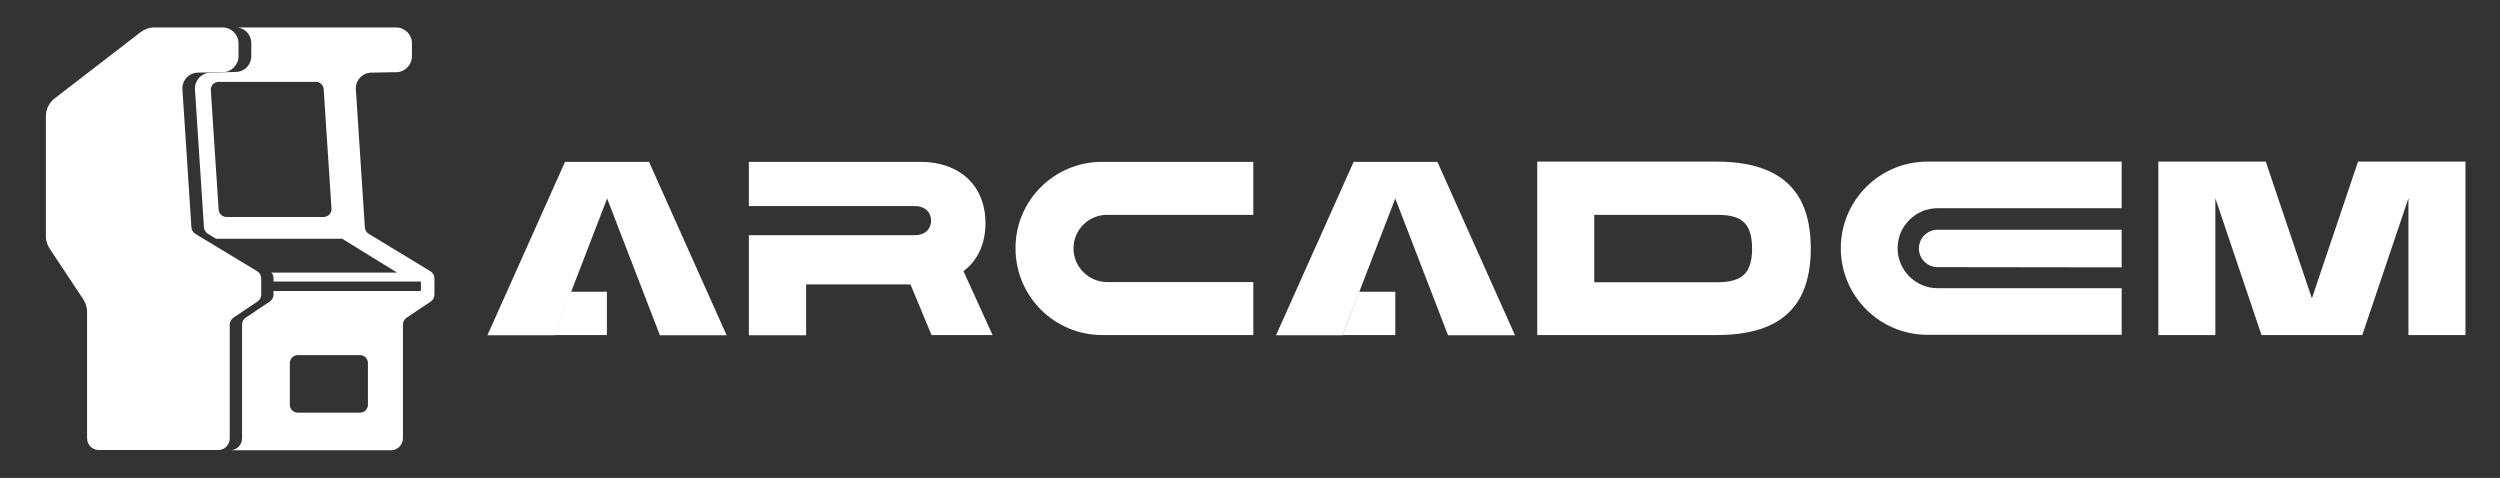 <?xml version="1.0" encoding="utf-8"?>
<!-- Generator: Adobe Illustrator 26.1.0, SVG Export Plug-In . SVG Version: 6.00 Build 0)  -->
<svg version="1.1" id="Layer_1" xmlns="http://www.w3.org/2000/svg" xmlns:xlink="http://www.w3.org/1999/xlink" x="0px" y="0px"
	 viewBox="0 0 1056.6 202" style="enable-background:new 0 0 1056.6 202;" xml:space="preserve">
<rect x="0" y="0" width="1056.6" height="202" fill="#333333" stroke="none"/>
<g id="Livello_1_1_">
</g>
<g id="Layer_1_00000121280000816817959920000000882230360127541942_">
</g>
<path style="fill:#FFFFFF;" d="M393.7,141.6l-8.9-21.4h-44.1v21.5h-24.2V99.4h70.3c4,0,6.7-2.5,6.7-6.1c0-3.7-2.7-6.2-6.7-6.2h-70.3
	V68.4H389c16.3,0,27.5,9.8,27.5,25.9c0,8.9-3.4,15.9-9.3,20.3l12.3,27H393.7L393.7,141.6z"/>
<path style="fill:#FFFFFF;" d="M465.8,68.4h63.9v22.4h-61.8c-7.9,0-14.2,6.4-14.2,14.2s6.4,14.2,14.2,14.2h61.8v22.4h-63.9
	c-20.2,0-36.6-16.4-36.6-36.6C429.1,84.8,445.5,68.4,465.8,68.4z"/>
<path style="fill:#FFFFFF;" d="M765.3,105c0,23.2-11.3,36.6-39.7,36.6h-75.9V68.3h75.9C754,68.4,765.3,81.9,765.3,105z M740.5,105
	c0-11.6-5.4-14.2-14.9-14.2h-51.8v28.5h51.8C735.1,119.2,740.5,116.7,740.5,105z"/>
<path style="fill:#FFFFFF;" d="M955.8,141.6l-19.5-57.8v57.8h-24.1V68.3h45.4l19.5,57.8l19.5-57.8h45.4v73.3h-24.1V83.8l-19.5,57.8
	H955.8z"/>
<path style="fill:#FFFFFF;" d="M896.7,88.1V68.3h-82.1c-20.2,0-36.6,16.4-36.6,36.6c0,20.2,16.4,36.6,36.6,36.6h82.1v-19.7h-77.8
	c-9.3,0-16.9-7.6-16.9-16.9s7.6-16.9,16.9-16.9H896.7z"/>
<path style="fill:#FFFFFF;" d="M896.7,113V97.1h-77.8c-4.4,0-7.9,3.6-7.9,7.9c0,4.4,3.6,7.9,7.9,7.9L896.7,113L896.7,113z"/>
<path style="fill:#FFFFFF;" d="M274.3,68.4l32.8,73.3h-28.2l-22.3-57.8l-22.3,57.8H206l32.8-73.3H274.3z"/>
<path style="fill:#FFFFFF;" d="M234.1,141.6h22.4v-18.3h-15.3L234.1,141.6z"/>
<path style="fill:#FFFFFF;" d="M607.5,68.4l32.8,73.3H612l-22.3-57.8l-22.3,57.8h-28.1l32.8-73.3H607.5z"/>
<path style="fill:#FFFFFF;" d="M567.4,141.6h22.3v-18.3h-15.3L567.4,141.6z"/>
<path style="fill:#FFFFFF;" d="M170.3,185.3v-48.2c0-1.1,0.6-2.1,1.5-2.8l10.3-6.9c0.9-0.6,1.5-1.7,1.5-2.8v-7
	c0-1.2-0.6-2.2-1.6-2.9l-26.2-15.9c-0.9-0.6-1.5-1.5-1.6-2.7l-3.8-58.3c-0.3-3.8,2.8-7.1,6.6-7.1l10.5-0.2c3.6,0,6.6-3.1,6.6-6.7
	v-5.5c0-3.7-3-6.7-6.7-6.7h-7.7h0h-15.9h-5.3c-0.2,0-0.4,0-0.6,0l-37.5,0c3.3,0.4,5.8,3.2,5.8,6.6v5.5c0,2.7-1.6,4.4-1.6,4.4
	c-1.2,1.4-3,2.3-5,2.3L89,30.7c-3.8,0-6.8,3.3-6.6,7.1l3.8,58.3c0,1.3,1.2,2.4,1.6,2.7l3.5,2.1h5.4h47.9l23.2,14.3h-53.1
	c0.6,0.6,0.9,1.5,0.9,2.4v1.4h62c0.2,0,0.3,0.1,0.3,0.3v3.4c0,0.2-0.1,0.3-0.3,0.3h-62v1.6c0,1.1-0.6,2.1-1.5,2.8l-10.3,6.9
	c-0.9,0.6-1.5,1.7-1.5,2.8v48.2c0,2.6-2,4.7-4.5,5h16.5c0.2,0,0.3,0,0.5,0h9.8h40.6C168,190.3,170.3,188,170.3,185.3z M92.4,88.6
	l-3.3-50.5c-0.1-1.9,1.4-3.5,3.3-3.5h1.7h39.4c1.8,0,3.2,1.4,3.3,3.1l3.3,50.5c0.1,1.9-1.4,3.5-3.3,3.5H97.4h-1.7
	C94,91.7,92.5,90.3,92.4,88.6z M122.5,153.4c0-1.8,1.5-3.3,3.3-3.3h26.4c1.8,0,3.3,1.5,3.3,3.3v17.7c0,1.8-1.5,3.3-3.3,3.3h-26.4
	c-1.8,0-3.3-1.5-3.3-3.3V153.4L122.5,153.4z"/>
<path style="fill:#FFFFFF;" d="M97.1,185.3v-48.2c0-1.1,0.6-2.1,1.5-2.8l10.3-6.9c0.9-0.6,1.5-1.7,1.5-2.8v-7c0-1.2-0.6-2.2-1.6-2.9
	L82.5,98.8c-0.9-0.6-1.5-1.5-1.6-2.7l-3.8-58.3c-0.3-3.8,2.8-7.1,6.6-7.1l10.5-0.2c3.6,0,6.6-3.1,6.6-6.7v-5.5c0-3.7-3-6.7-6.7-6.7
	H70.4h-5.2c-2.1,0-4.1,0.7-5.8,2l-36.3,28c-2.4,1.8-3.7,4.6-3.7,7.5v50.8c0,1.8,0.6,3.7,1.6,5.2l14.2,21.4c1,1.5,1.6,3.4,1.6,5.2
	v53.5c0,2.8,2.2,5,5,5h50.4c0,0,0,0,0.1,0C94.9,190.2,97.1,188,97.1,185.3z"/>
</svg>
